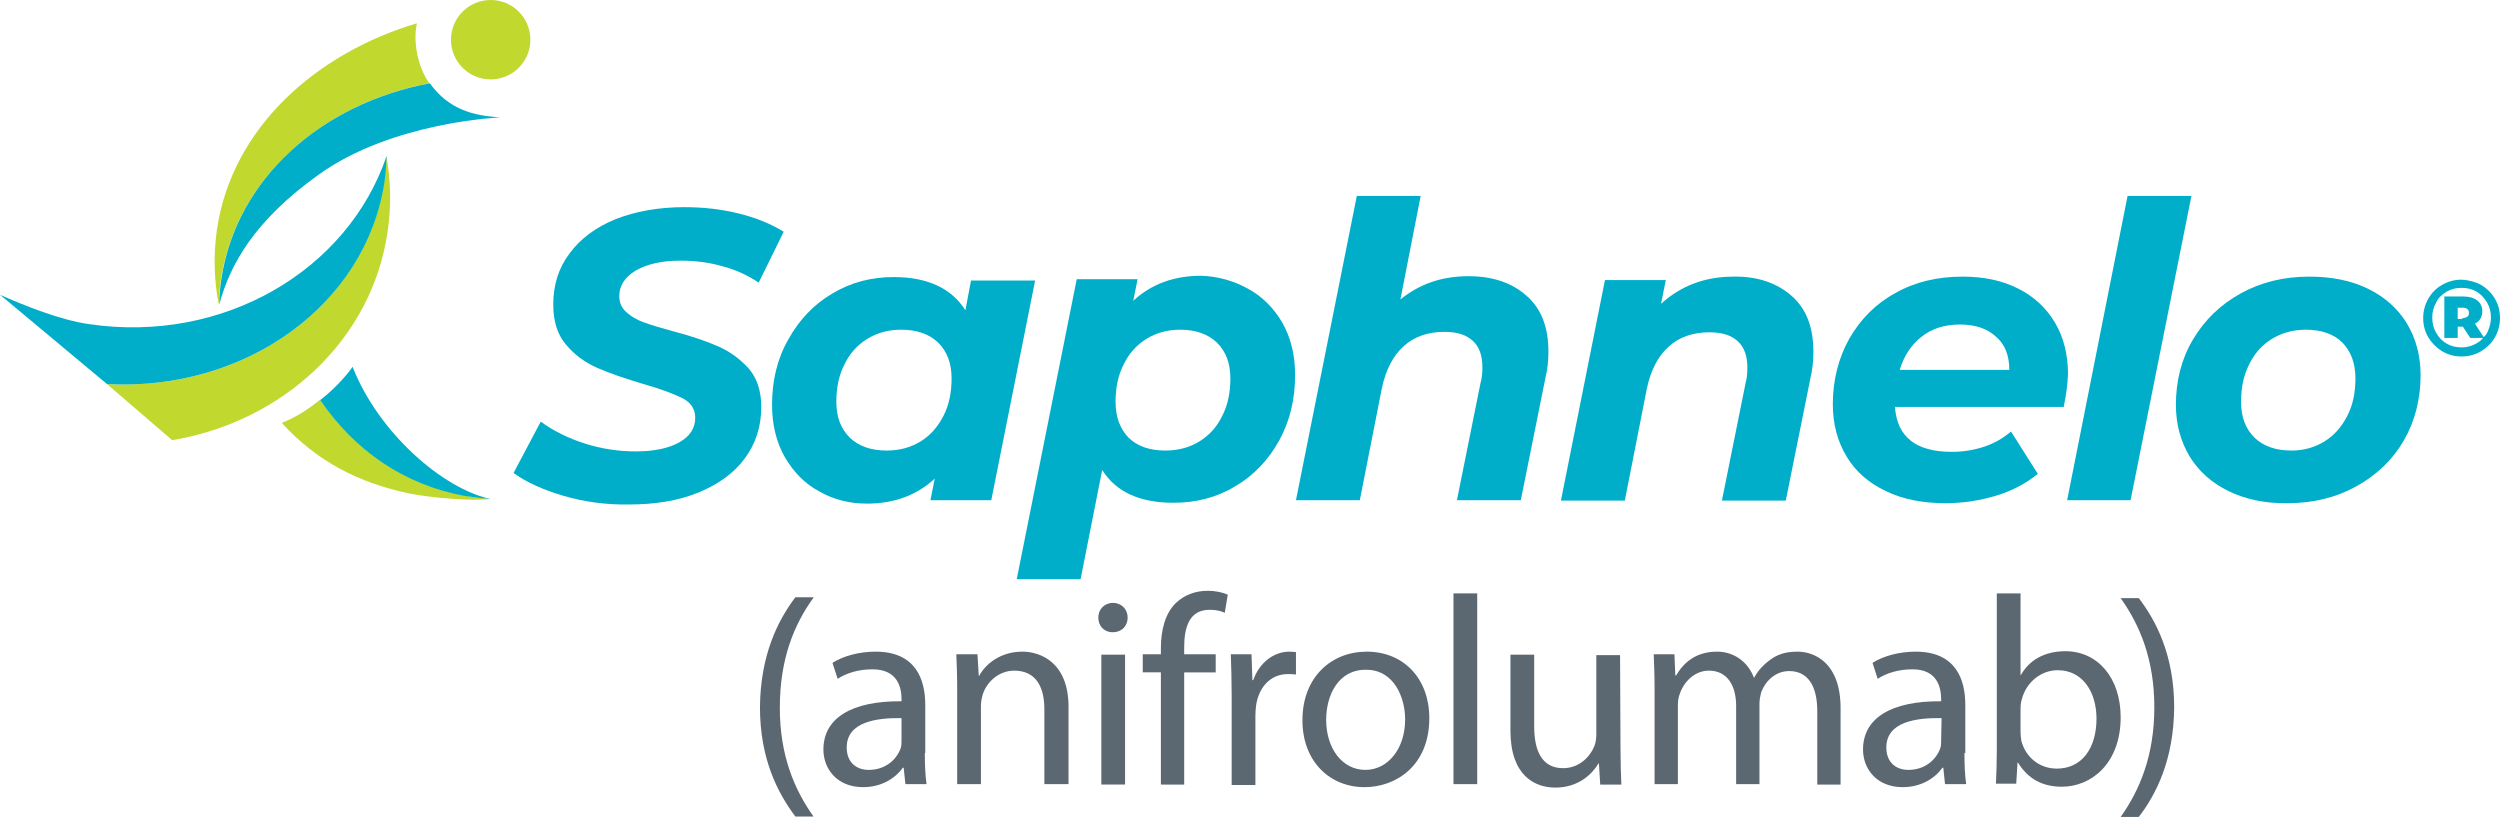 <?xml version="1.0" encoding="utf-8"?>
<!-- Generator: Adobe Illustrator 25.4.1, SVG Export Plug-In . SVG Version: 6.00 Build 0)  -->
<svg version="1.1" id="Ebene_1" xmlns="http://www.w3.org/2000/svg" xmlns:xlink="http://www.w3.org/1999/xlink" x="0px" y="0px"
	 viewBox="0 0 579.3 189.3" style="enable-background:new 0 0 579.3 189.3;" xml:space="preserve">
<style type="text/css">
	.st0{fill:#C1D82F;}
	.st1{fill:#00AECA;}
	.st2{fill:#5B6771;}
</style>
<g id="Layer_1">
	<g>
		<g>
			<g>
				<path class="st0" d="M113.7,115.6c-3.7,0.6-13.4-0.2-18.6-1.2C83,111.9,73.3,106.8,65.3,98c3.6-1.5,5.9-3,8.9-5.4
					c7.9,11.6,19.3,19.6,33.4,22.2C109.6,115.2,111.6,115.5,113.7,115.6C113.6,115.6,113.7,115.6,113.7,115.6z"/>
				<path class="st1" d="M113.6,115.6c-2-0.1-4-0.4-6-0.7c-14.1-2.6-25.5-10.6-33.4-22.2c2.9-2.2,6-5.5,7.5-7.7
					C87.8,100.5,102.8,113.3,113.6,115.6z"/>
			</g>
			<g>
				<path class="st0" d="M89,42.1c0.3-2,0.5-4,0.5-6l0,0c1.1,5.7,1.2,11.7,0.3,17.7C86.1,78.9,65.5,97.7,39.9,102L24.8,89
					C56.7,90.7,84.8,70.8,89,42.1z"/>
				<path class="st1" d="M0,68.3c5.6,2.5,14.1,5.9,20.6,6.8c31.1,4.6,60-12.4,69-39c-0.1,2-0.2,4-0.5,6C84.8,70.8,56.7,90.7,24.8,89
					L0,68.3z"/>
			</g>
		</g>
		<g>
			<g>
				<path class="st0" d="M99.5,19.3c-2.6-3.6-3.6-8.9-3.1-12.7c0-0.1,0.2-1,0.2-1.2c-23.5,7-42.8,24.3-46.3,47.6
					c-0.9,6-0.7,12,0.4,17.7l0,0c0-2,0.2-4,0.5-6C54.8,41.4,74.5,24,99.5,19.3z"/>
			</g>
			<g>
				<path class="st1" d="M115.9,27.2c-6.1-0.4-11.8-1.7-16.3-7.9C74.5,24,54.8,41.4,51.3,64.6c-0.3,2-0.5,4-0.5,6
					c2.5-9.4,8.3-19.6,23-30.1C90.8,28.2,116,27.2,115.9,27.2z"/>
			</g>
			<circle class="st0" cx="113.7" cy="9.2" r="9.2"/>
		</g>
	</g>
	<g>
		<path class="st1" d="M130.6,114.9c-4.8-1.4-8.7-3.2-11.6-5.3l6.3-11.9c3,2.2,6.5,3.9,10.3,5.1c3.8,1.2,7.7,1.8,11.7,1.8
			c4.2,0,7.6-0.7,10.1-2.1s3.7-3.3,3.7-5.7c0-2-1-3.5-2.9-4.5c-2-1-5.1-2.2-9.4-3.4c-4.3-1.3-7.8-2.5-10.5-3.7s-5.1-2.9-7.1-5.3
			c-2-2.3-3-5.4-3-9.3c0-4.5,1.2-8.5,3.8-11.9c2.5-3.4,6-6,10.6-7.9c4.6-1.8,9.9-2.8,16-2.8c4.5,0,8.7,0.5,12.7,1.5
			s7.4,2.4,10.3,4.2l-5.8,11.8c-2.5-1.7-5.3-3-8.4-3.8c-3.1-0.9-6.3-1.3-9.7-1.3c-4.4,0-7.8,0.8-10.4,2.3c-2.5,1.5-3.8,3.5-3.8,5.9
			c0,1.5,0.5,2.7,1.6,3.7s2.4,1.8,4.1,2.4c1.6,0.6,4,1.3,6.9,2.1c4.2,1.1,7.7,2.3,10.4,3.5s5,2.9,7,5.1c1.9,2.2,2.9,5.2,2.9,8.9
			c0,4.6-1.3,8.5-3.8,11.9s-6.1,6-10.7,7.9c-4.6,1.9-10,2.8-16.1,2.8C140.5,117,135.4,116.3,130.6,114.9z"/>
		<path class="st1" d="M239.9,64.8l-10.2,51.1h-14.1l1-5c-4.2,3.9-9.5,5.8-15.7,5.8c-4,0-7.7-0.9-11-2.8c-3.4-1.8-6-4.5-8-7.9
			c-2-3.5-3-7.5-3-12.2c0-5.6,1.2-10.7,3.8-15.2c2.5-4.5,5.9-8.1,10.2-10.6c4.3-2.6,9.1-3.8,14.2-3.8c7.8,0,13.4,2.6,16.6,7.7
			L225,65h14.9V64.8z M213.3,102.3c2.3-1.4,4-3.4,5.3-5.9s1.9-5.4,1.9-8.7c0-3.5-1-6.2-3.1-8.3c-2.1-2-4.9-3-8.6-3
			c-2.9,0-5.5,0.7-7.8,2.1s-4.1,3.4-5.3,5.9c-1.3,2.5-1.9,5.4-1.9,8.7c0,3.5,1,6.2,3.1,8.3c2.1,2,4.9,3,8.6,3
			C208.4,104.4,211,103.7,213.3,102.3z"/>
		<path class="st1" d="M289,66.8c3.4,1.8,6.1,4.5,8.1,7.9c2,3.5,3,7.5,3,12.2c0,5.6-1.2,10.7-3.7,15.2s-5.9,8.1-10.2,10.6
			c-4.3,2.6-9.1,3.8-14.3,3.8c-7.8,0-13.3-2.5-16.5-7.6l-5,25.3h-14.8l13.9-69.5h14.1l-1,5c4.2-3.9,9.5-5.8,15.7-5.8
			C282,64,285.7,65,289,66.8z M277.9,102.3c2.3-1.4,4.1-3.4,5.3-5.9c1.3-2.5,1.9-5.4,1.9-8.7c0-3.5-1-6.2-3.1-8.3
			c-2.1-2-4.9-3-8.6-3c-2.8,0-5.4,0.7-7.7,2.1s-4.1,3.4-5.3,5.9c-1.3,2.5-1.9,5.4-1.9,8.7c0,3.5,1,6.2,3,8.3c2,2,4.9,3,8.5,3
			C273,104.4,275.6,103.7,277.9,102.3z"/>
		<path class="st1" d="M353.8,68.6c3.4,3,5,7.3,5,12.9c0,2-0.2,4.1-0.7,6.1l-5.7,28.3h-14.8l5.5-27.3c0.3-1.1,0.4-2.2,0.4-3.5
			c0-2.7-0.7-4.7-2.2-6.1s-3.6-2.1-6.6-2.1c-3.8,0-7,1.1-9.4,3.3c-2.5,2.2-4.2,5.5-5.1,9.8l-5.1,25.9h-14.8l14.1-70.5h14.8l-4.7,24
			c4.4-3.6,9.6-5.4,15.8-5.4C346,64,350.5,65.6,353.8,68.6z"/>
		<path class="st1" d="M415.2,68.6c3.4,3,5,7.3,5,12.9c0,2.1-0.2,4.1-0.7,6.2l-5.7,28.3H399l5.5-27.3c0.3-1.1,0.4-2.2,0.4-3.5
			c0-2.7-0.7-4.7-2.2-6.1s-3.6-2.1-6.6-2.1c-3.8,0-7,1.1-9.4,3.3c-2.5,2.2-4.2,5.5-5.1,9.8l-5.1,25.9h-14.8l10.2-51.1H386l-1.1,5.5
			c4.6-4.2,10.2-6.3,16.8-6.3C407.3,64,411.8,65.6,415.2,68.6z"/>
		<path class="st1" d="M478.2,94.3h-39.1c0.5,7,4.9,10.4,13.2,10.4c2.6,0,5.1-0.4,7.5-1.2c2.4-0.8,4.4-2,6.2-3.5l6.2,9.8
			c-2.8,2.3-6.1,4-9.8,5.1c-3.7,1.1-7.5,1.7-11.6,1.7c-5.3,0-9.9-0.9-13.8-2.8c-4-1.9-7-4.5-9.1-8s-3.2-7.5-3.2-12.1
			c0-5.6,1.3-10.7,3.8-15.2c2.6-4.5,6.1-8.1,10.7-10.6c4.6-2.6,9.8-3.8,15.6-3.8c4.9,0,9.2,0.9,12.9,2.8c3.6,1.8,6.5,4.5,8.5,7.9
			s3,7.4,3,11.9C479.1,88.9,478.8,91.5,478.2,94.3z M445.3,78c-2.4,1.9-4.1,4.4-5.1,7.7h25.4c0-3.3-1-5.9-3.1-7.7
			c-2.1-1.9-4.8-2.8-8.3-2.8C450.6,75.2,447.7,76.1,445.3,78z"/>
		<path class="st1" d="M493,45.4h14.8l-14.1,70.5H479L493,45.4z"/>
		<path class="st1" d="M516.4,113.8c-3.9-1.9-6.9-4.6-9-8c-2.1-3.5-3.2-7.5-3.2-12c0-5.6,1.3-10.7,4-15.2s6.3-8,11-10.6
			s10-3.9,15.9-3.9c5.2,0,9.7,0.9,13.6,2.8c3.9,1.9,6.9,4.6,9,8c2.1,3.5,3.2,7.5,3.2,12c0,5.6-1.3,10.7-3.9,15.2
			c-2.6,4.5-6.3,8-11,10.6s-10,3.9-15.9,3.9C524.9,116.7,520.3,115.7,516.4,113.8z M538.6,102.3c2.3-1.4,4-3.4,5.3-5.9
			s1.9-5.4,1.9-8.7c0-3.5-1-6.2-3-8.3c-2-2-4.9-3-8.5-3c-2.9,0-5.5,0.7-7.8,2.1s-4.1,3.4-5.3,5.9c-1.3,2.5-1.9,5.4-1.9,8.7
			c0,3.5,1,6.2,3.1,8.3c2.1,2,4.9,3,8.6,3C533.8,104.4,536.3,103.7,538.6,102.3z"/>
	</g>
	<g>
		<path class="st1" d="M574.9,66c1.3,0.8,2.4,1.8,3.2,3.2c0.8,1.3,1.2,2.8,1.2,4.5c0,1.6-0.4,3.1-1.2,4.5s-1.9,2.4-3.2,3.2
			c-1.4,0.8-2.8,1.2-4.5,1.2s-3.1-0.4-4.5-1.2c-1.3-0.8-2.4-1.9-3.2-3.2c-0.8-1.4-1.2-2.8-1.2-4.5c0-1.6,0.4-3.1,1.2-4.5
			s1.8-2.4,3.2-3.2c1.4-0.8,2.9-1.2,4.5-1.2C572.1,64.9,573.6,65.3,574.9,66z M576.7,76.2c0.3-0.8,0.5-1.7,0.5-2.6
			c0-1.3-0.3-2.5-0.9-3.5c-0.6-1-1.4-1.9-2.4-2.5s-2.2-0.9-3.5-0.9s-2.5,0.3-3.5,0.9s-1.9,1.4-2.4,2.5c-0.6,1.1-0.9,2.2-0.9,3.5
			s0.3,2.5,0.9,3.5c0.6,1.1,1.4,1.9,2.4,2.5s2.2,0.9,3.5,0.9c1,0,1.9-0.2,2.8-0.6s1.6-0.9,2.2-1.6h-3l-1.7-2.6h-1.2v2.6h-3.1v-9.6
			h4.4c1.3,0,2.4,0.3,3.2,0.9s1.2,1.5,1.2,2.5c0,1.4-0.6,2.3-1.7,2.9l2,3.1C576,77.8,576.4,77.1,576.7,76.2z M570.6,73.7
			c0.5,0,0.8-0.1,1.1-0.3c0.3-0.2,0.4-0.5,0.4-0.9s-0.1-0.7-0.4-0.9c-0.3-0.2-0.6-0.3-1.1-0.3h-1.1v2.6h1.1V73.7z"/>
	</g>
	<g>
		<path class="st2" d="M188.5,138.5c-4.5,6.2-7.8,14.2-7.8,25.5c0,11.1,3.4,19,7.8,25.2h-4.2c-3.9-5.2-8.2-13.1-8.2-25.3
			c0.1-12.2,4.2-20.2,8.2-25.5h4.2V138.5z"/>
		<path class="st2" d="M214.3,174.5c0,2.6,0.1,5.2,0.4,7.2h-4.9l-0.4-3.8h-0.2c-1.7,2.4-4.9,4.5-9.2,4.5c-6.1,0-9.2-4.3-9.2-8.7
			c0-7.3,6.5-11.3,18.1-11.2V162c0-2.4-0.7-7-6.9-6.9c-2.9,0-5.8,0.8-7.9,2.2l-1.2-3.7c2.5-1.6,6.2-2.6,10-2.6
			c9.2,0,11.5,6.3,11.5,12.3v11.2H214.3z M209,166.4c-6-0.1-12.8,0.9-12.8,6.8c0,3.6,2.4,5.2,5.1,5.2c4,0,6.5-2.5,7.4-5
			c0.2-0.6,0.2-1.2,0.2-1.7v-5.3H209z"/>
		<path class="st2" d="M221.8,159.8c0-3.2-0.1-5.7-0.2-8.2h4.9l0.3,5h0.1c1.5-2.8,5-5.6,10-5.6c4.2,0,10.7,2.5,10.7,12.8v17.9H242
			v-17.4c0-4.9-1.8-8.9-7-8.9c-3.5,0-6.4,2.6-7.3,5.6c-0.2,0.7-0.4,1.6-0.4,2.6v18.1h-5.5V159.8z"/>
		<path class="st2" d="M261.3,143.1c0,1.9-1.3,3.4-3.5,3.4c-2,0-3.3-1.5-3.3-3.4s1.4-3.4,3.4-3.4
			C259.9,139.7,261.3,141.2,261.3,143.1z M255.2,181.8v-30.1h5.5v30.1H255.2z"/>
		<path class="st2" d="M269,181.8v-26h-4.2v-4.2h4.2v-1.4c0-4.2,1-8.1,3.5-10.5c2.1-2,4.8-2.8,7.3-2.8c2,0,3.6,0.4,4.7,0.9l-0.7,4.2
			c-0.8-0.4-1.9-0.7-3.5-0.7c-4.7,0-5.9,4-5.9,8.7v1.6h7.3v4.2h-7.3v26H269z"/>
		<path class="st2" d="M285.4,161c0-3.6-0.1-6.6-0.2-9.4h4.8l0.2,6h0.2c1.4-4,4.7-6.6,8.4-6.6c0.6,0,1,0.1,1.5,0.1v5.2
			c-0.6-0.1-1.1-0.1-1.9-0.1c-3.9,0-6.6,2.9-7.3,7c-0.1,0.7-0.2,1.7-0.2,2.6v16.1h-5.5V161z"/>
		<path class="st2" d="M331.2,166.4c0,11.1-7.8,16-15,16c-8.1,0-14.4-6-14.4-15.5c0-10,6.7-15.9,14.9-15.9
			C325.3,151,331.2,157.3,331.2,166.4z M307.3,166.8c0,6.6,3.7,11.6,9.1,11.6c5.2,0,9.2-4.9,9.2-11.7c0-5.1-2.6-11.5-9-11.5
			C310.1,155.1,307.3,161.1,307.3,166.8z"/>
		<path class="st2" d="M336.8,137.5h5.5v44.2h-5.5V137.5z"/>
		<path class="st2" d="M375.5,173.5c0,3.2,0.1,5.9,0.2,8.3h-4.9l-0.3-4.9h-0.1c-1.4,2.4-4.6,5.6-10,5.6c-4.7,0-10.4-2.7-10.4-13.2
			v-17.6h5.5v16.6c0,5.7,1.8,9.7,6.7,9.7c3.7,0,6.2-2.6,7.2-5c0.3-0.7,0.5-1.7,0.5-2.8v-18.4h5.5L375.5,173.5L375.5,173.5z"/>
		<path class="st2" d="M383.4,159.8c0-3.2-0.1-5.7-0.2-8.2h4.8l0.2,4.9h0.2c1.7-2.9,4.5-5.5,9.5-5.5c4,0,7.2,2.5,8.5,6h0.1
			c0.9-1.7,2.2-3,3.4-3.9c1.8-1.4,3.7-2.1,6.6-2.1c4,0,10,2.6,10,13.1v17.7h-5.4v-17c0-5.9-2.2-9.3-6.5-9.3c-3.2,0-5.5,2.3-6.5,4.9
			c-0.2,0.8-0.4,1.7-0.4,2.7v18.6h-5.4v-18.1c0-4.8-2.1-8.2-6.3-8.2c-3.4,0-5.9,2.7-6.8,5.5c-0.3,0.7-0.4,1.7-0.4,2.7v18.1h-5.4
			L383.4,159.8L383.4,159.8z"/>
		<path class="st2" d="M455.2,174.5c0,2.6,0.1,5.2,0.4,7.2h-4.9l-0.4-3.8h-0.2c-1.7,2.4-4.9,4.5-9.2,4.5c-6.1,0-9.2-4.3-9.2-8.7
			c0-7.3,6.5-11.3,18.1-11.2V162c0-2.4-0.7-7-6.8-6.9c-2.9,0-5.8,0.8-7.9,2.2l-1.2-3.7c2.5-1.6,6.2-2.6,10-2.6
			c9.2,0,11.5,6.3,11.5,12.3v11.2H455.2z M449.9,166.4c-6-0.1-12.8,0.9-12.8,6.8c0,3.6,2.4,5.2,5.1,5.2c4,0,6.5-2.5,7.4-5
			c0.2-0.6,0.2-1.2,0.2-1.7L449.9,166.4L449.9,166.4z"/>
		<path class="st2" d="M462.8,137.5h5.4v18.9h0.1c1.9-3.4,5.4-5.5,10.3-5.5c7.5,0,12.8,6.2,12.8,15.3c0,10.8-6.9,16.1-13.6,16.1
			c-4.4,0-7.8-1.7-10.2-5.6h-0.1l-0.3,4.9h-4.7c0.1-2.1,0.2-5.1,0.2-7.8v-36.3L462.8,137.5L462.8,137.5z M468.2,169.7
			c0,0.7,0.1,1.4,0.2,2c1,3.8,4.2,6.4,8.2,6.4c5.8,0,9.2-4.7,9.2-11.6c0-6-3.1-11.2-9-11.2c-3.7,0-7.2,2.6-8.3,6.7
			c-0.2,0.7-0.3,1.4-0.3,2.3L468.2,169.7L468.2,169.7z"/>
		<path class="st2" d="M491.4,189.3c4.4-6.2,7.8-14.2,7.8-25.4s-3.4-19.1-7.8-25.3h4.2c3.9,5.1,8.2,13.1,8.2,25.3
			c-0.1,12.2-4.2,20.2-8.2,25.4H491.4z"/>
	</g>
</g>
<g id="Layer_2">
</g>
</svg>
